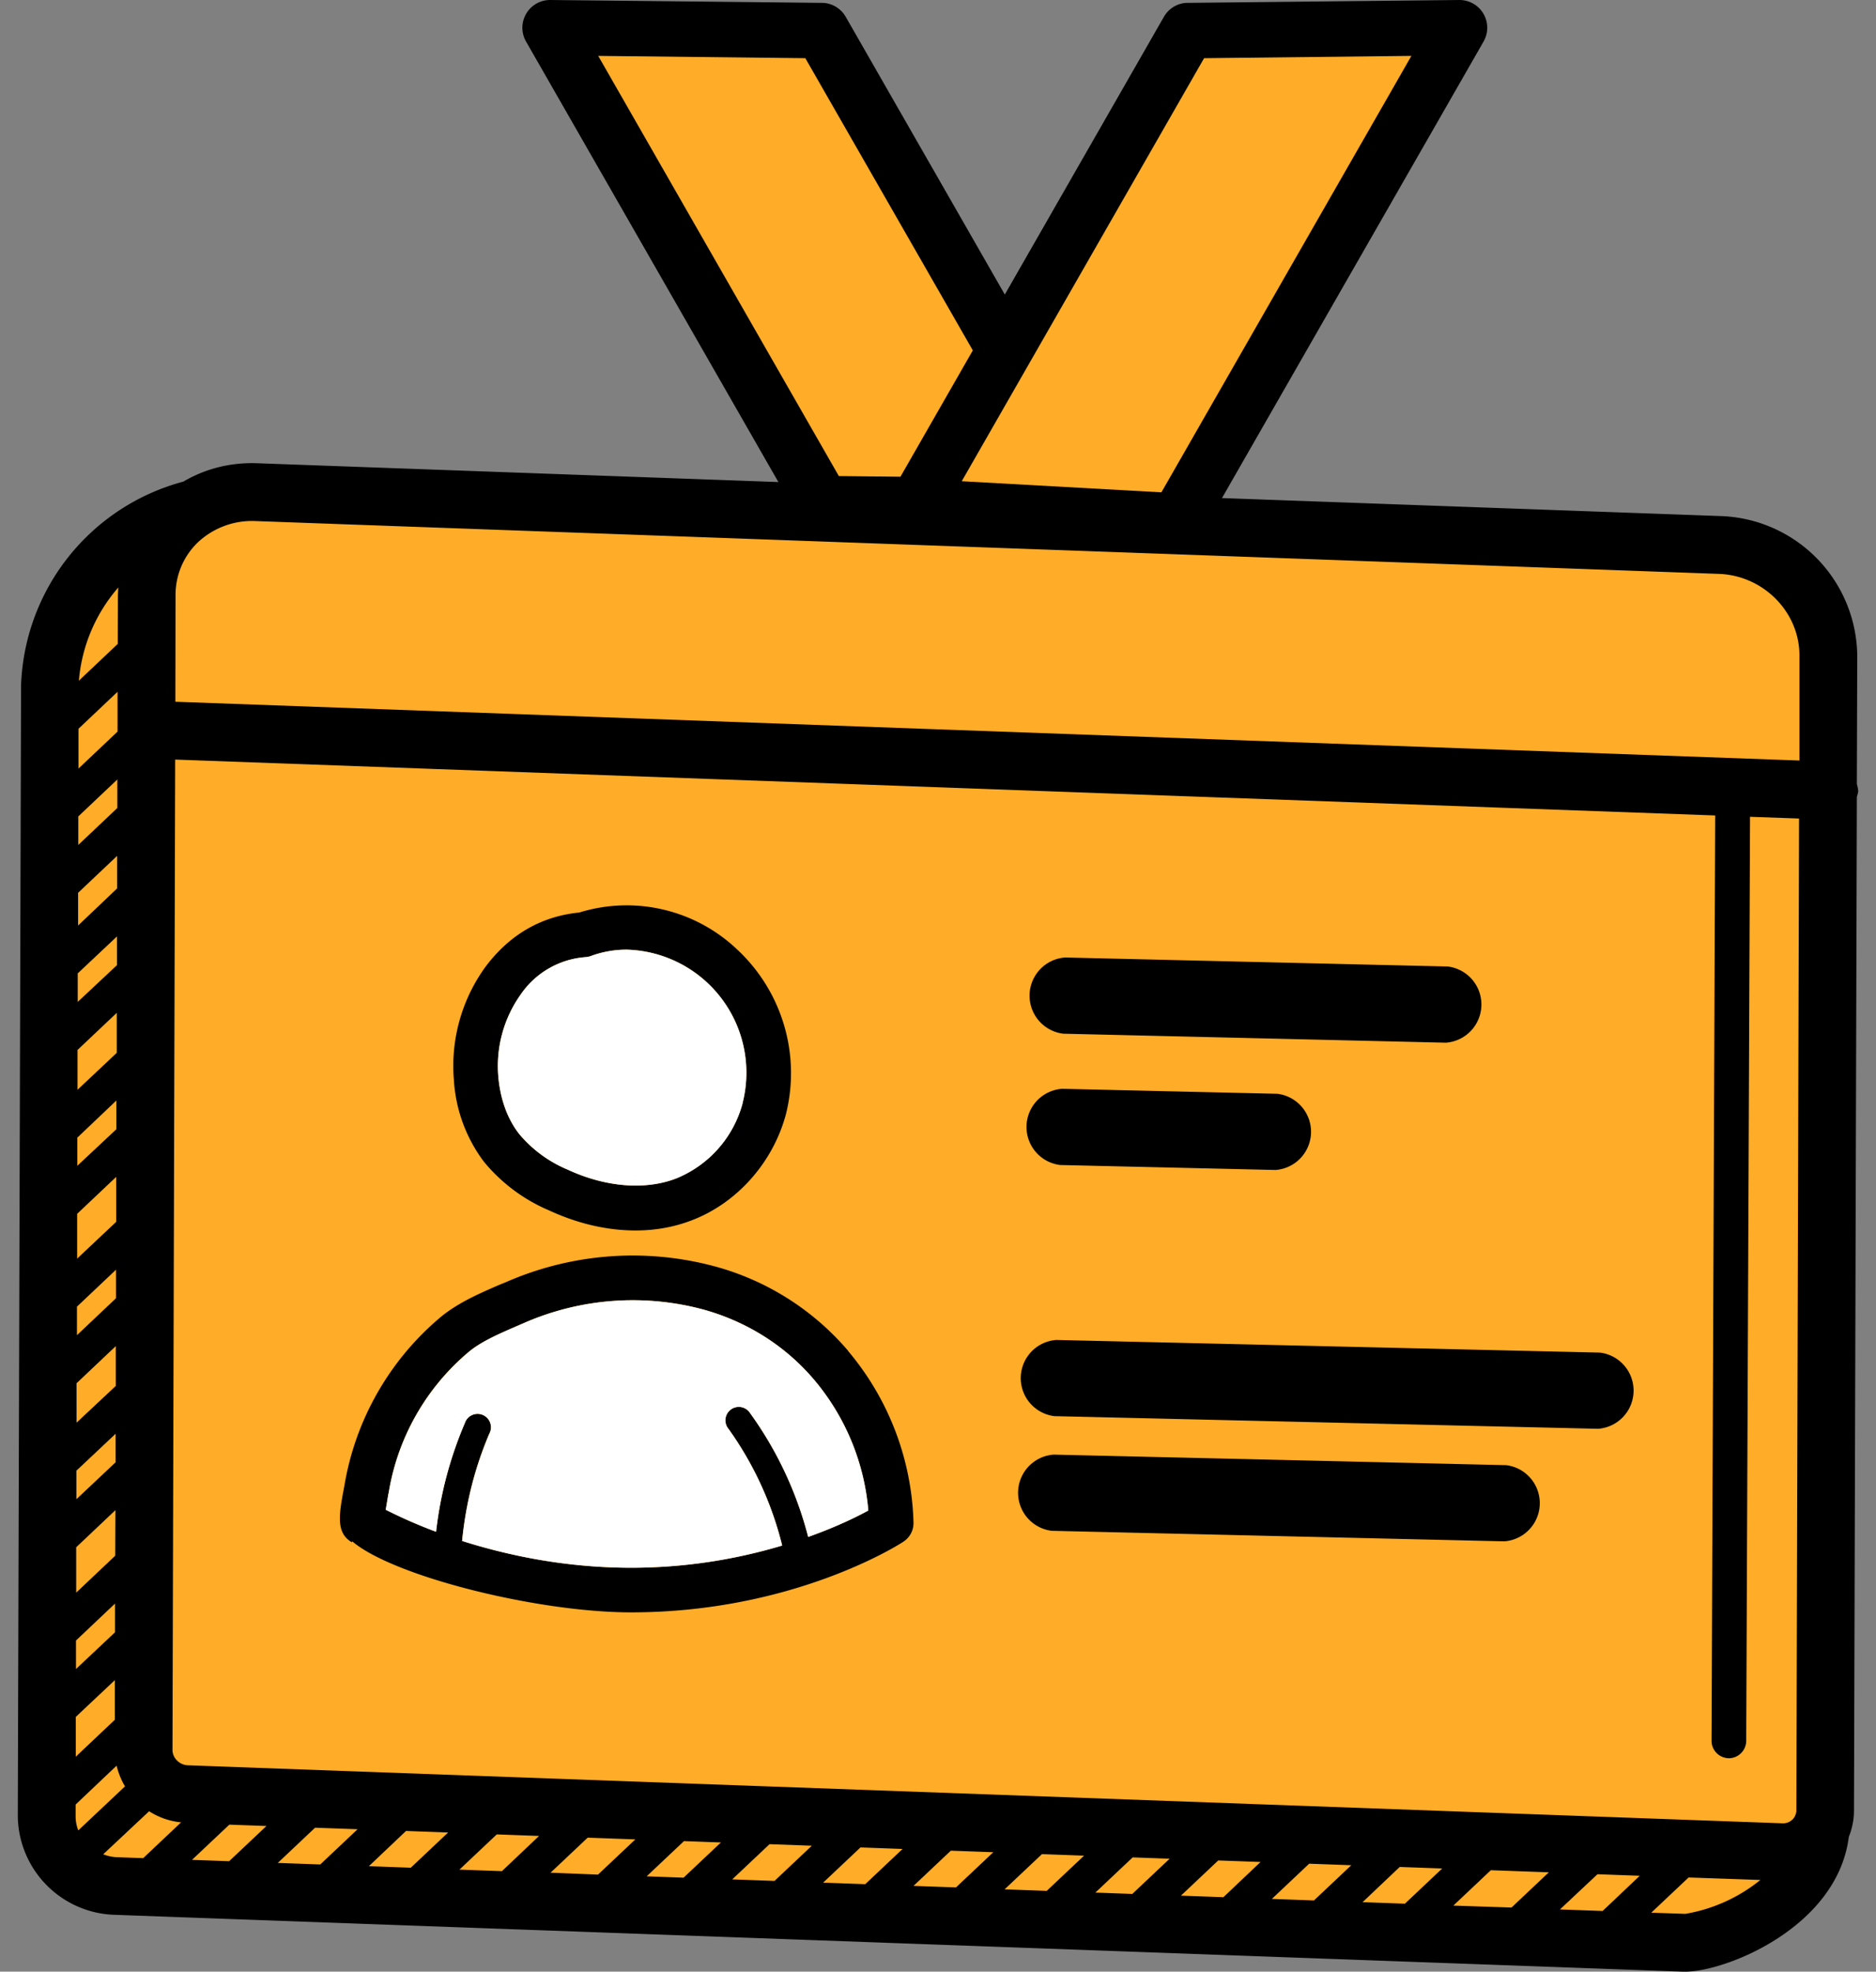 <svg width="98" height="103" fill="none" xmlns="http://www.w3.org/2000/svg"><rect width="100%" height="100%" fill="#808080" stroke="none"/><g clip-path="url(#a)"><path d="m9 26.4 79.4 2.32 6.63 1.97.77 16.59-.92 50.65-6.95 5.07-83.98-5.36-1.57-64.52L9 26.4Z" fill="#FFAC28"/><path d="M97 41.64c.02-.1.06-.19.07-.29 0-.14-.04-.27-.07-.4l.02-6.7a7.38 7.38 0 0 0-7.12-7.29L13.43 24.2c-1.4-.05-2.72.29-3.87.97h-.02A11.43 11.43 0 0 0 1.1 35.82L.93 94.87a5.22 5.22 0 0 0 5.04 5.16L87.93 103h.1c2.13 0 7.95-2.32 8.55-7.04.17-.43.27-.89.27-1.37L97 41.64ZM81.5 99.74l1.95-1.83 2.21.08-1.94 1.84-2.22-.08Zm-5.57-.2 1.95-1.84 3.03.11-1.95 1.84-3.03-.1Zm-4.75-.17 1.94-1.84 2.22.08-1.95 1.84-2.21-.08Zm-4.74-.17 1.95-1.84 2.2.08-1.95 1.84-2.2-.08Zm-4.75-.17 1.95-1.84 2.21.08-1.94 1.84-2.22-.08Zm-4.47-.16 1.95-1.84 1.93.07-1.95 1.84-1.93-.07Zm-4.74-.17 1.95-1.84 2.2.08-1.95 1.84-2.2-.08Zm-4.76-.18 1.95-1.84 2.22.08-1.95 1.84-2.22-.08ZM43 98.35l1.95-1.84 2.2.08-1.95 1.84-2.2-.08Zm-4.75-.17 1.95-1.84 2.21.08-1.95 1.84-2.21-.08Zm-4.47-.16 1.95-1.84 1.93.07-1.95 1.84-1.93-.07Zm-5.03-.18L30.7 96l2.49.09-1.95 1.84-2.49-.1ZM24 97.67l1.95-1.84 2.21.08-1.94 1.84-2.22-.08Zm-4.73-.18 1.94-1.84 2.2.08-1.95 1.84-2.2-.08Zm-4.76-.17 1.95-1.84 2.22.08-1.95 1.84-2.22-.08Zm-4.48-.16 1.95-1.84 1.94.07-1.95 1.84-1.94-.07Zm-.2-4.94c-.45-.01-.82-.38-.82-.8l.14-51.74L89.6 42.6l-.19 48.34c0 .5.4.9.9.91.5 0 .9-.4.91-.9l.2-48.28 2.56.09-.14 51.83c0 .1-.03.18-.06.25l-.02.05a.7.7 0 0 1-.66.36L9.83 92.22Zm-5.74 3.4a2.02 2.02 0 0 1-.14-.74v-.61l2.14-2.03c.1.39.24.75.44 1.08l-2.44 2.3Zm-.13-3.85v-2.08L6 87.77v2.07l-2.04 1.93Zm.13-49.12 2.04-1.93v1.49l-2.04 1.93v-1.5Zm-.01 3.99 2.04-1.93v1.7l-2.04 1.94v-1.71Zm-.01 4.2 2.04-1.92v1.5l-2.05 1.92v-1.5Zm-.01 4 2.04-1.93V55l-2.05 1.93v-2.08Zm-.01 4.58 2.03-1.93v1.5L4.04 60.9v-1.5Zm-.02 3.99 2.04-1.93v2.35l-2.04 1.92v-2.34Zm0 4.84 2.03-1.92v1.49l-2.04 1.93v-1.5Zm-.02 4 2.04-1.93v2.08L4 74.32v-2.07ZM4 76.82l2.04-1.92v1.49l-2.05 1.93v-1.5Zm-.01 4 2.04-1.93-.01 2.38-2.04 1.93v-2.38Zm-.02 4.88 2.04-1.93v1.5l-2.04 1.92V85.7Zm2.17-47.48L4.1 40.15v-2.08l2.04-1.93v2.08Zm83.65-8.24c2.33.08 4.22 2 4.21 4.27L94 39.73 9.16 36.66l.01-5.58a3.8 3.8 0 0 1 1.18-2.76 4.13 4.13 0 0 1 2.97-1.1l76.47 2.76Zm-83.61.71-.02.38-.01 2.57-2.03 1.92a8.5 8.5 0 0 1 2.06-4.87Zm-.79 66.18 2.4-2.25c.5.32 1.06.52 1.67.58l-1.98 1.87-1.4-.05c-.24-.01-.47-.07-.69-.15Zm80.87 3.05 1.95-1.84 3.75.13a8.47 8.47 0 0 1-3.92 1.77l-1.78-.06Z" fill="#000"/><path d="M44.3 70.56a13.95 13.95 0 0 0-6.8-4.36 16.49 16.49 0 0 0-11.07.78l-.37.15c-1.03.45-2.2.95-3.13 1.75A14.64 14.64 0 0 0 18 77.56l-.02.11c-.27 1.44-.45 2.4.4 2.9l.02-.05c2.15 1.83 9.67 3.71 14.57 3.71 8.45 0 14-3.54 14.22-3.69.34-.22.54-.6.53-1a14.5 14.5 0 0 0-3.43-8.98Zm-2.08 9.73a19.23 19.23 0 0 0-3.03-6.46.7.7 0 1 0-1.13.82 17.79 17.79 0 0 1 2.8 6.09 27.5 27.5 0 0 1-7.88 1.16c-3.5 0-6.54-.67-8.84-1.4.19-1.93.65-3.81 1.42-5.6a.7.7 0 1 0-1.28-.55 20.21 20.21 0 0 0-1.5 5.67c-1.2-.45-2.1-.88-2.63-1.15l.13-.78.03-.14a12.16 12.16 0 0 1 4.14-7.3c.66-.56 1.62-.97 2.54-1.37l.37-.16a14.18 14.18 0 0 1 9.49-.68c2.25.65 4.2 1.9 5.67 3.63a12.18 12.18 0 0 1 2.84 6.84c-.6.33-1.68.86-3.14 1.38ZM38.57 49.66a8.38 8.38 0 0 0-8.31-1.99c-2 .2-3.67 1.17-4.93 2.88a8.81 8.81 0 0 0-1.62 5.86 7.9 7.9 0 0 0 1.57 4.28 8.92 8.92 0 0 0 3.4 2.54c1.51.7 3.05 1.05 4.52 1.05 1.04 0 2.04-.18 2.96-.54 2.34-.9 4.21-3 4.89-5.51a8.82 8.82 0 0 0-2.48-8.57Zm.22 7.96a5.88 5.88 0 0 1-3.46 3.94c-1.62.63-3.7.46-5.68-.46a6.64 6.64 0 0 1-2.52-1.85c-.63-.8-1-1.85-1.1-3.02a6.45 6.45 0 0 1 1.18-4.29A4.5 4.5 0 0 1 30.6 50c.1-.01.2-.03.3-.07a5.4 5.4 0 0 1 1.83-.32 6.43 6.43 0 0 1 6.06 8.02Z" fill="#000"/><path d="M38.8 57.62a5.88 5.88 0 0 1-3.47 3.94c-1.62.63-3.7.46-5.68-.46a6.63 6.63 0 0 1-2.52-1.85c-.63-.8-1-1.85-1.1-3.02a6.45 6.45 0 0 1 1.18-4.29A4.5 4.5 0 0 1 30.6 50c.1-.01.2-.03.3-.07a5.4 5.4 0 0 1 1.83-.32 6.43 6.43 0 0 1 6.06 8.02ZM42.22 80.3a19.23 19.23 0 0 0-3.03-6.47.7.7 0 1 0-1.13.82 17.79 17.79 0 0 1 2.8 6.09 27.5 27.5 0 0 1-7.88 1.16c-3.5 0-6.54-.67-8.84-1.4.19-1.93.66-3.81 1.42-5.6a.7.7 0 1 0-1.28-.55 20.22 20.22 0 0 0-1.5 5.67 25.2 25.2 0 0 1-2.63-1.15l.13-.78.03-.14a12.17 12.17 0 0 1 4.14-7.29c.66-.57 1.62-.98 2.54-1.38l.37-.16a14.18 14.18 0 0 1 9.49-.68c2.25.65 4.2 1.9 5.67 3.63a12.18 12.18 0 0 1 2.84 6.84c-.6.33-1.68.86-3.14 1.38Z" fill="#fff"/><path d="m75.62 50.49-19.98-.47a2 2 0 0 0-.1 3.98l19.99.47a2 2 0 0 0 .1-3.98ZM83.56 70.66 55.18 70a2 2 0 0 0-.1 3.98l28.4.66a2 2 0 0 0 .1-3.98ZM78.67 76.54l-23.63-.55a2 2 0 0 0-.1 3.98l23.64.55a2 2 0 0 0 .1-3.98ZM66.72 57.14l-11.24-.26a2 2 0 0 0-.1 3.98l11.25.26a2 2 0 0 0 .1-3.98Z" fill="#000"/><path d="m42.92 1.6-14.19-.15L42.98 26.3l14.18.15L42.92 1.6Z" fill="#FFAC28"/><path d="M57.16 27.9h-.01l-14.19-.14c-.51 0-.98-.28-1.24-.73L27.48 2.17A1.45 1.45 0 0 1 28.73 0h.02l14.18.15c.52 0 .99.28 1.25.73l14.24 24.86a1.45 1.45 0 0 1-1.26 2.17Zm-13.34-3.03 10.83.12L42.07 3.04l-10.82-.12 12.57 21.95Z" fill="#000"/><path d="m62.06 1.6 14.18-.15L61.5 27.2l-13.67-.75L62.06 1.6Z" fill="#FFAC28"/><path d="M61.49 28.66h-.08l-13.67-.75a1.45 1.45 0 0 1-1.18-2.17L60.8.88c.26-.45.73-.73 1.24-.73L76.23 0a1.45 1.45 0 0 1 1.27 2.17L62.74 27.93c-.26.45-.74.73-1.25.73Zm-11.25-3.52 10.43.58 13.06-22.8-10.83.12-12.66 22.1Z" fill="#000"/></g><defs><clipPath id="a"><path fill="#fff" transform="translate(.93)" d="M0 0h96.13v103H0z"/></clipPath></defs></svg>